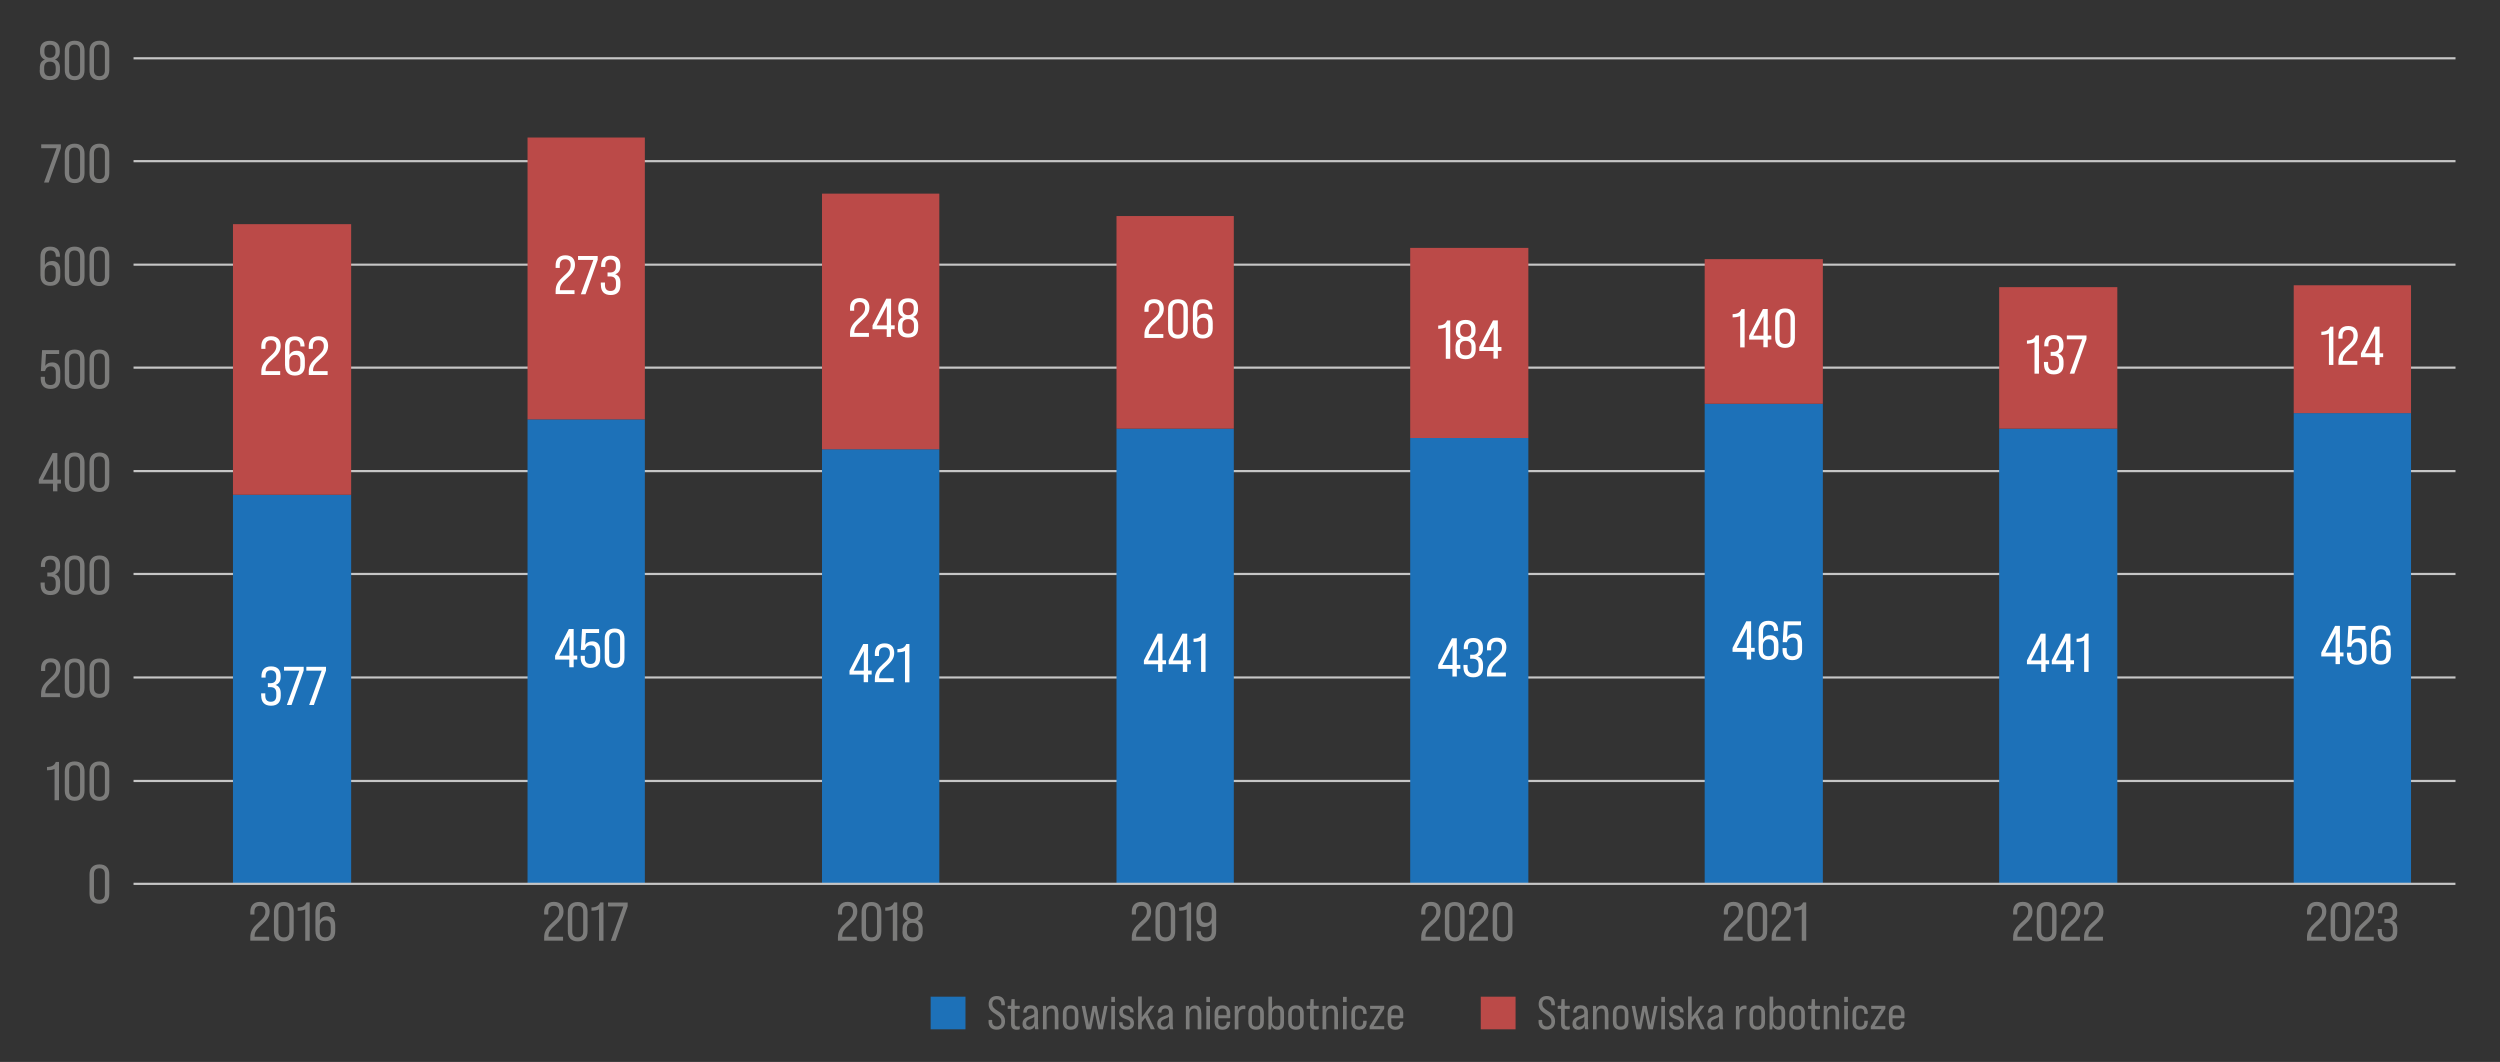 <?xml version="1.0" encoding="UTF-8"?>
<svg xmlns="http://www.w3.org/2000/svg" id="Layer_3" version="1.1" viewBox="0 0 320.31 136.06">
  <rect x="0" y="0" width="320.31" height="136.06" fill="#333333" stroke="none"/>
  <!-- Generator: Adobe Illustrator 29.1.0, SVG Export Plug-In . SVG Version: 2.1.0 Build 142)  -->
  <defs>
    <style>
      .st0, .st1 {
        fill: #bb4a48;
      }

      .st0, .st2 {
        fill-rule: evenodd;
      }

      .st3 {
        fill: #fff;
      }

      .st4, .st5 {
        fill: none;
      }

      .st6, .st2 {
        fill: #1d71b8;
      }

      .st5 {
        stroke: #c6c6c6;
        stroke-linejoin: round;
        stroke-width: .28px;
      }

      .st7 {
        fill: #7c7c7b;
      }
    </style>
  </defs>
  <g>
    <polygon class="st2" points="119.24 127.7 123.7 127.7 123.7 131.88 119.24 131.88 119.24 127.7 119.24 127.7"></polygon>
    <g>
      <path class="st7" d="M126.66,130.89v-.21h.46v.22c0,.38.22.61.59.61s.59-.22.59-.62-.17-.61-.75-.97c-.68-.42-.88-.75-.88-1.27,0-.63.38-1.04,1.05-1.04s1.03.4,1.03,1.05v.14h-.46v-.15c0-.38-.2-.61-.58-.61s-.57.23-.57.59.18.58.77.94c.67.41.86.75.86,1.3,0,.65-.38,1.06-1.07,1.06s-1.05-.41-1.05-1.05Z"></path>
      <path class="st7" d="M130.01,129.26v1.86c0,.29.1.4.35.4.09,0,.19-.01.29-.05v.4c-.13.06-.23.07-.37.07-.5,0-.74-.25-.74-.77v-1.91h-.43v-.39h.44l.05-.86h.41v.86h.64v.39h-.64Z"></path>
      <path class="st7" d="M132.63,131.88c-.03-.07-.05-.23-.05-.46-.13.33-.41.52-.8.52-.47,0-.77-.29-.77-.77s.22-.74.83-.95c.61-.2.68-.27.68-.49v-.03c0-.32-.16-.49-.47-.49-.33,0-.5.19-.5.5v.04h-.44v-.04c0-.57.35-.91.95-.91.64,0,.93.34.93.96v1.28c0,.38.02.66.07.83h-.43ZM132.52,130.78v-.5c-.08.08-.23.16-.55.28-.35.13-.5.29-.5.56s.15.42.44.42c.37,0,.61-.26.61-.76Z"></path>
      <path class="st7" d="M135.61,129.74v2.14h-.47v-2.07c0-.4-.14-.59-.46-.59-.36,0-.58.26-.58.75v1.91h-.47v-3h.4v.46c.14-.33.41-.52.79-.52.5,0,.77.31.77.92Z"></path>
      <path class="st7" d="M136.18,130.9v-1.06c0-.67.35-1.03,1-1.03s.99.37.99,1.03v1.06c0,.67-.35,1.04-.99,1.04s-1-.37-1-1.04ZM137.71,130.94v-1.14c0-.37-.17-.58-.53-.58s-.53.22-.53.58v1.14c0,.37.17.59.53.59s.53-.22.53-.59Z"></path>
      <path class="st7" d="M138.57,128.88h.46l.5,2.44.47-2.44h.5l.49,2.44.49-2.44h.43l-.61,3h-.57l-.47-2.33-.47,2.33h-.59l-.61-3Z"></path>
      <path class="st7" d="M142.38,127.72h.47v.67h-.47v-.67ZM142.38,128.88h.47v3h-.47v-3Z"></path>
      <path class="st7" d="M143.38,131.07v-.1h.45v.11c0,.31.19.47.5.47s.5-.14.5-.47c0-.31-.28-.41-.61-.52-.4-.14-.81-.32-.81-.9,0-.52.34-.84.92-.84.55,0,.91.31.91.83v.06h-.44v-.07c0-.29-.17-.44-.47-.44-.26,0-.46.14-.46.44s.27.41.62.53c.39.14.8.31.8.89,0,.55-.34.88-.94.88s-.98-.32-.98-.87Z"></path>
      <path class="st7" d="M146.73,130.4l-.44.56v.91h-.47v-4.2h.47v2.68l1.1-1.49h.52l-.86,1.14.91,1.87h-.52l-.71-1.48Z"></path>
      <path class="st7" d="M149.89,131.88c-.03-.07-.05-.23-.05-.46-.13.33-.41.52-.8.52-.47,0-.77-.29-.77-.77s.22-.74.83-.95c.61-.2.68-.27.68-.49v-.03c0-.32-.16-.49-.47-.49-.33,0-.5.19-.5.5v.04h-.44v-.04c0-.57.35-.91.95-.91.64,0,.93.34.93.96v1.28c0,.38.02.66.07.83h-.43ZM149.78,130.78v-.5c-.08.08-.23.16-.55.28-.35.13-.5.29-.5.56s.15.42.44.42c.37,0,.61-.26.61-.76Z"></path>
      <path class="st7" d="M153.92,129.74v2.14h-.47v-2.07c0-.4-.14-.59-.46-.59-.36,0-.58.26-.58.75v1.91h-.47v-3h.4v.46c.14-.33.41-.52.79-.52.5,0,.77.31.77.92Z"></path>
      <path class="st7" d="M154.56,127.72h.47v.67h-.47v-.67ZM154.56,128.88h.47v3h-.47v-3Z"></path>
      <path class="st7" d="M157.62,129.85v.61h-1.53v.49c0,.39.19.59.53.59s.55-.21.55-.58v-.04h.45v.02c-.01.64-.37,1-1,1s-1-.37-1-1.04v-1.06c0-.67.35-1.03,1-1.03s1,.37,1,1.03ZM157.16,130.08v-.28c0-.39-.19-.58-.54-.58s-.53.2-.53.58v.28h1.07Z"></path>
      <path class="st7" d="M159.56,128.85v.46c-.07-.02-.13-.03-.21-.03-.46,0-.68.31-.68.94v1.67h-.47v-3h.4v.53c.13-.4.37-.59.73-.59.08,0,.16,0,.22.04Z"></path>
      <path class="st7" d="M159.94,130.9v-1.06c0-.67.35-1.03,1-1.03s.99.37.99,1.03v1.06c0,.67-.35,1.04-.99,1.04s-1-.37-1-1.04ZM161.46,130.94v-1.14c0-.37-.17-.58-.53-.58s-.53.22-.53.58v1.14c0,.37.17.59.53.59s.53-.22.53-.59Z"></path>
      <path class="st7" d="M164.51,129.74v1.26c0,.62-.28.94-.79.94-.38,0-.67-.2-.8-.54l-.07.49h-.34v-4.2h.47v1.54c.15-.26.41-.4.74-.4.5,0,.79.31.79.92ZM164.04,129.8c0-.38-.14-.58-.47-.58-.36,0-.59.26-.59.75v.81c0,.48.23.75.59.75.32,0,.47-.2.47-.58v-1.15Z"></path>
      <path class="st7" d="M165.05,130.9v-1.06c0-.67.35-1.03,1-1.03s.99.37.99,1.03v1.06c0,.67-.35,1.04-.99,1.04s-1-.37-1-1.04ZM166.57,130.94v-1.14c0-.37-.17-.58-.53-.58s-.53.22-.53.58v1.14c0,.37.17.59.53.59s.53-.22.53-.59Z"></path>
      <path class="st7" d="M168.32,129.26v1.86c0,.29.1.4.35.4.09,0,.19-.01.29-.05v.4c-.13.06-.23.07-.37.07-.5,0-.74-.25-.74-.77v-1.91h-.43v-.39h.44l.05-.86h.41v.86h.64v.39h-.64Z"></path>
      <path class="st7" d="M171.43,129.74v2.14h-.47v-2.07c0-.4-.14-.59-.46-.59-.36,0-.58.26-.58.75v1.91h-.47v-3h.4v.46c.14-.33.41-.52.79-.52.5,0,.77.31.77.92Z"></path>
      <path class="st7" d="M172.07,127.72h.47v.67h-.47v-.67ZM172.07,128.88h.47v3h-.47v-3Z"></path>
      <path class="st7" d="M173.14,130.91v-1.07c0-.66.35-1.03.99-1.03s.96.38.97,1.01v.08h-.45v-.11c0-.38-.16-.58-.52-.58s-.52.2-.52.58v1.16c0,.37.17.58.52.58s.52-.21.52-.58v-.17h.45v.13c0,.64-.31,1.03-.97,1.03s-.99-.38-.99-1.03Z"></path>
      <path class="st7" d="M175.48,131.49l1.37-2.22h-1.31v-.4h1.81v.38l-1.37,2.22h1.37v.4h-1.87v-.39Z"></path>
      <path class="st7" d="M179.79,129.85v.61h-1.53v.49c0,.39.19.59.53.59s.55-.21.55-.58v-.04h.45v.02c-.01.64-.37,1-1,1s-1-.37-1-1.04v-1.06c0-.67.35-1.03,1-1.03s1,.37,1,1.03ZM179.34,130.08v-.28c0-.39-.19-.58-.54-.58s-.53.2-.53.58v.28h1.07Z"></path>
    </g>
    <polygon class="st0" points="189.72 127.7 194.18 127.7 194.18 131.88 189.72 131.88 189.72 127.7 189.72 127.7"></polygon>
    <g>
      <path class="st7" d="M197.13,130.89v-.21h.46v.22c0,.38.22.61.59.61s.59-.22.59-.62-.17-.61-.75-.97c-.68-.42-.88-.75-.88-1.27,0-.63.38-1.04,1.05-1.04s1.03.4,1.03,1.05v.14h-.46v-.15c0-.38-.2-.61-.58-.61s-.57.23-.57.59.18.58.77.94c.67.41.86.75.86,1.3,0,.65-.38,1.06-1.07,1.06s-1.05-.41-1.05-1.05Z"></path>
      <path class="st7" d="M200.48,129.26v1.86c0,.29.1.4.35.4.09,0,.19-.01.29-.05v.4c-.13.06-.23.07-.37.07-.5,0-.74-.25-.74-.77v-1.91h-.43v-.39h.44l.05-.86h.41v.86h.64v.39h-.64Z"></path>
      <path class="st7" d="M203.09,131.88c-.03-.07-.05-.23-.05-.46-.13.33-.41.52-.8.52-.47,0-.77-.29-.77-.77s.22-.74.83-.95c.61-.2.68-.27.68-.49v-.03c0-.32-.16-.49-.47-.49-.33,0-.5.19-.5.5v.04h-.44v-.04c0-.57.35-.91.95-.91.64,0,.93.34.93.96v1.28c0,.38.02.66.07.83h-.43ZM202.99,130.78v-.5c-.08.08-.23.16-.55.28-.35.13-.5.29-.5.56s.15.42.44.42c.37,0,.61-.26.61-.76Z"></path>
      <path class="st7" d="M206.08,129.74v2.14h-.47v-2.07c0-.4-.14-.59-.46-.59-.36,0-.58.26-.58.75v1.91h-.47v-3h.4v.46c.14-.33.41-.52.79-.52.5,0,.77.31.77.92Z"></path>
      <path class="st7" d="M206.65,130.9v-1.06c0-.67.35-1.03,1-1.03s.99.37.99,1.03v1.06c0,.67-.35,1.04-.99,1.04s-1-.37-1-1.04ZM208.17,130.94v-1.14c0-.37-.17-.58-.53-.58s-.53.22-.53.58v1.14c0,.37.17.59.53.59s.53-.22.53-.59Z"></path>
      <path class="st7" d="M209.04,128.88h.46l.5,2.44.47-2.44h.5l.49,2.44.49-2.44h.43l-.61,3h-.57l-.47-2.33-.47,2.33h-.59l-.61-3Z"></path>
      <path class="st7" d="M212.85,127.72h.47v.67h-.47v-.67ZM212.85,128.88h.47v3h-.47v-3Z"></path>
      <path class="st7" d="M213.84,131.07v-.1h.45v.11c0,.31.19.47.5.47s.5-.14.5-.47c0-.31-.28-.41-.61-.52-.4-.14-.81-.32-.81-.9,0-.52.34-.84.92-.84.55,0,.91.31.91.83v.06h-.44v-.07c0-.29-.17-.44-.47-.44-.26,0-.46.14-.46.44s.27.41.62.53c.39.14.8.31.8.89,0,.55-.34.88-.94.88s-.98-.32-.98-.87Z"></path>
      <path class="st7" d="M217.19,130.4l-.44.56v.91h-.47v-4.2h.47v2.68l1.1-1.49h.52l-.86,1.14.91,1.87h-.52l-.71-1.48Z"></path>
      <path class="st7" d="M220.36,131.88c-.03-.07-.05-.23-.05-.46-.13.33-.41.52-.8.52-.47,0-.77-.29-.77-.77s.22-.74.83-.95c.61-.2.68-.27.68-.49v-.03c0-.32-.16-.49-.47-.49-.33,0-.5.19-.5.5v.04h-.44v-.04c0-.57.35-.91.95-.91.64,0,.93.34.93.96v1.28c0,.38.02.66.07.83h-.43ZM220.25,130.78v-.5c-.08.08-.23.16-.55.28-.35.13-.5.29-.5.56s.15.42.44.42c.37,0,.61-.26.61-.76Z"></path>
      <path class="st7" d="M223.77,128.85v.46c-.07-.02-.13-.03-.21-.03-.46,0-.68.31-.68.94v1.67h-.47v-3h.4v.53c.13-.4.37-.59.73-.59.08,0,.16,0,.22.04Z"></path>
      <path class="st7" d="M224.15,130.9v-1.06c0-.67.35-1.03,1-1.03s.99.37.99,1.03v1.06c0,.67-.35,1.04-.99,1.04s-1-.37-1-1.04ZM225.67,130.94v-1.14c0-.37-.17-.58-.53-.58s-.53.22-.53.58v1.14c0,.37.17.59.53.59s.53-.22.53-.59Z"></path>
      <path class="st7" d="M228.72,129.74v1.26c0,.62-.28.94-.79.94-.38,0-.67-.2-.8-.54l-.07.49h-.34v-4.2h.47v1.54c.15-.26.41-.4.74-.4.5,0,.79.31.79.92ZM228.25,129.8c0-.38-.14-.58-.47-.58-.36,0-.59.26-.59.75v.81c0,.48.23.75.59.75.32,0,.47-.2.47-.58v-1.15Z"></path>
      <path class="st7" d="M229.26,130.9v-1.06c0-.67.35-1.03,1-1.03s.99.37.99,1.03v1.06c0,.67-.35,1.04-.99,1.04s-1-.37-1-1.04ZM230.78,130.94v-1.14c0-.37-.17-.58-.53-.58s-.53.22-.53.58v1.14c0,.37.17.59.53.59s.53-.22.53-.59Z"></path>
      <path class="st7" d="M232.54,129.26v1.86c0,.29.1.4.35.4.09,0,.19-.01.29-.05v.4c-.13.06-.23.07-.37.07-.5,0-.74-.25-.74-.77v-1.91h-.43v-.39h.44l.05-.86h.41v.86h.64v.39h-.64Z"></path>
      <path class="st7" d="M235.64,129.74v2.14h-.47v-2.07c0-.4-.14-.59-.46-.59-.36,0-.58.26-.58.75v1.91h-.47v-3h.4v.46c.14-.33.41-.52.79-.52.5,0,.77.31.77.92Z"></path>
      <path class="st7" d="M236.29,127.72h.47v.67h-.47v-.67ZM236.29,128.88h.47v3h-.47v-3Z"></path>
      <path class="st7" d="M237.35,130.91v-1.07c0-.66.35-1.03.99-1.03s.96.38.97,1.01v.08h-.45v-.11c0-.38-.16-.58-.52-.58s-.52.2-.52.58v1.16c0,.37.17.58.52.58s.52-.21.52-.58v-.17h.45v.13c0,.64-.31,1.03-.97,1.03s-.99-.38-.99-1.03Z"></path>
      <path class="st7" d="M239.69,131.49l1.37-2.22h-1.31v-.4h1.81v.38l-1.37,2.22h1.37v.4h-1.87v-.39Z"></path>
      <path class="st7" d="M244.01,129.85v.61h-1.53v.49c0,.39.19.59.53.59s.55-.21.55-.58v-.04h.45v.02c-.01.64-.37,1-1,1s-1-.37-1-1.04v-1.06c0-.67.35-1.03,1-1.03s1,.37,1,1.03ZM243.55,130.08v-.28c0-.39-.19-.58-.54-.58s-.53.2-.53.58v.28h1.07Z"></path>
    </g>
  </g>
  <g>
    <rect class="st4" x="4.8" y="4.24" width="9.53" height="111.52"></rect>
    <path class="st7" d="M5.1,8.99v-.29c0-.51.18-.91.65-1.06h0c-.4-.16-.62-.53-.62-1.01v-.19c0-.76.42-1.21,1.26-1.21s1.27.45,1.27,1.21v.19c0,.48-.22.85-.62.99h0c.46.17.64.57.64,1.08v.29c0,.81-.41,1.27-1.3,1.27s-1.3-.46-1.3-1.27ZM7.14,8.96v-.31c0-.5-.25-.75-.74-.75s-.74.25-.74.75v.31c0,.51.2.8.74.8s.74-.29.74-.8ZM7.11,6.69v-.23c0-.47-.23-.73-.71-.73s-.71.26-.71.73v.23c0,.46.27.71.71.71s.71-.25.71-.71Z"></path>
    <path class="st7" d="M8.3,8.98v-2.47c0-.83.46-1.29,1.27-1.29s1.26.46,1.26,1.29v2.47c0,.83-.45,1.29-1.26,1.29s-1.27-.46-1.27-1.29ZM10.26,9.01v-2.54c0-.51-.25-.75-.7-.75s-.7.24-.7.75v2.54c0,.5.25.75.7.75s.7-.25.7-.75Z"></path>
    <path class="st7" d="M11.47,8.98v-2.47c0-.83.46-1.29,1.27-1.29s1.26.46,1.26,1.29v2.47c0,.83-.45,1.29-1.26,1.29s-1.27-.46-1.27-1.29ZM13.44,9.01v-2.54c0-.51-.25-.75-.7-.75s-.7.24-.7.75v2.54c0,.5.25.75.7.75s.7-.25.7-.75Z"></path>
    <path class="st7" d="M7.24,18.99h-1.96v-.5h2.52v.48l-1.56,4.42h-.6l1.6-4.4Z"></path>
    <path class="st7" d="M8.3,22.17v-2.47c0-.83.46-1.29,1.27-1.29s1.26.46,1.26,1.29v2.47c0,.83-.45,1.29-1.26,1.29s-1.27-.46-1.27-1.29ZM10.26,22.2v-2.54c0-.51-.25-.75-.7-.75s-.7.24-.7.75v2.54c0,.5.25.75.7.75s.7-.25.7-.75Z"></path>
    <path class="st7" d="M11.47,22.17v-2.47c0-.83.46-1.29,1.27-1.29s1.26.46,1.26,1.29v2.47c0,.83-.45,1.29-1.26,1.29s-1.27-.46-1.27-1.29ZM13.44,22.2v-2.54c0-.51-.25-.75-.7-.75s-.7.24-.7.75v2.54c0,.5.25.75.7.75s.7-.25.7-.75Z"></path>
    <path class="st7" d="M5.18,35.36v-2.44c0-.86.41-1.32,1.26-1.32s1.24.47,1.24,1.25v.04h-.53v-.06c0-.49-.25-.74-.69-.74s-.71.24-.71.83v1.05c.17-.34.5-.53.93-.53.73,0,1.04.48,1.04,1.21v.69c0,.82-.46,1.28-1.27,1.28s-1.26-.46-1.26-1.28ZM7.14,35.39v-.66c0-.46-.18-.76-.67-.76s-.74.34-.74.81v.61c0,.5.25.75.7.75s.7-.25.7-.75Z"></path>
    <path class="st7" d="M8.3,35.36v-2.47c0-.83.46-1.29,1.27-1.29s1.26.46,1.26,1.29v2.47c0,.83-.45,1.29-1.26,1.29s-1.27-.46-1.27-1.29ZM10.26,35.39v-2.54c0-.51-.25-.75-.7-.75s-.7.24-.7.75v2.54c0,.5.25.75.7.75s.7-.25.7-.75Z"></path>
    <path class="st7" d="M11.47,35.36v-2.47c0-.83.46-1.29,1.27-1.29s1.26.46,1.26,1.29v2.47c0,.83-.45,1.29-1.26,1.29s-1.27-.46-1.27-1.29ZM13.44,35.39v-2.54c0-.51-.25-.75-.7-.75s-.7.24-.7.75v2.54c0,.5.25.75.7.75s.7-.25.7-.75Z"></path>
    <path class="st7" d="M5.22,48.55v-.27h.53v.3c0,.45.2.75.71.75s.69-.28.69-.75v-.9c0-.5-.23-.74-.64-.74s-.64.22-.74.6h-.53l.15-2.68h2.19v.5h-1.69l-.09,1.51c.18-.28.48-.44.9-.44.67,0,1.02.43,1.02,1.2v.92c0,.79-.4,1.28-1.25,1.28s-1.25-.52-1.25-1.28Z"></path>
    <path class="st7" d="M8.3,48.55v-2.47c0-.83.46-1.29,1.27-1.29s1.26.46,1.26,1.29v2.47c0,.83-.45,1.29-1.26,1.29s-1.27-.46-1.27-1.29ZM10.26,48.58v-2.54c0-.51-.25-.75-.7-.75s-.7.24-.7.75v2.54c0,.5.25.75.7.75s.7-.25.7-.75Z"></path>
    <path class="st7" d="M11.47,48.55v-2.47c0-.83.46-1.29,1.27-1.29s1.26.46,1.26,1.29v2.47c0,.83-.45,1.29-1.26,1.29s-1.27-.46-1.27-1.29ZM13.44,48.58v-2.54c0-.51-.25-.75-.7-.75s-.7.24-.7.75v2.54c0,.5.25.75.7.75s.7-.25.7-.75Z"></path>
    <path class="st7" d="M6.8,61.97h-1.83v-.5l1.76-3.42h.62v3.41h.46v.5h-.46v.99h-.56v-.99ZM6.8,61.46v-2.51l-1.3,2.51h1.3Z"></path>
    <path class="st7" d="M8.3,61.74v-2.47c0-.83.46-1.29,1.27-1.29s1.26.46,1.26,1.29v2.47c0,.83-.45,1.29-1.26,1.29s-1.27-.46-1.27-1.29ZM10.26,61.77v-2.54c0-.51-.25-.75-.7-.75s-.7.24-.7.75v2.54c0,.5.25.75.7.75s.7-.25.7-.75Z"></path>
    <path class="st7" d="M11.47,61.74v-2.47c0-.83.46-1.29,1.27-1.29s1.26.46,1.26,1.29v2.47c0,.83-.45,1.29-1.26,1.29s-1.27-.46-1.27-1.29ZM13.44,61.77v-2.54c0-.51-.25-.75-.7-.75s-.7.24-.7.75v2.54c0,.5.25.75.7.75s.7-.25.7-.75Z"></path>
    <path class="st7" d="M5.2,74.94v-.3h.53v.32c0,.46.2.76.7.76s.71-.28.71-.79v-.29c0-.53-.24-.78-.74-.78h-.34v-.51h.36c.43,0,.71-.24.71-.72v-.2c0-.46-.24-.73-.69-.73-.48,0-.67.28-.67.73v.21h-.53v-.17c0-.8.39-1.27,1.23-1.27s1.23.46,1.23,1.23v.15c0,.48-.22.86-.66,1h0c.48.15.67.55.67,1.07v.31c0,.81-.39,1.28-1.25,1.28s-1.25-.5-1.25-1.27Z"></path>
    <path class="st7" d="M8.3,74.93v-2.47c0-.83.46-1.29,1.27-1.29s1.26.46,1.26,1.29v2.47c0,.83-.45,1.29-1.26,1.29s-1.27-.46-1.27-1.29ZM10.26,74.96v-2.54c0-.51-.25-.75-.7-.75s-.7.24-.7.75v2.54c0,.5.25.75.7.75s.7-.25.7-.75Z"></path>
    <path class="st7" d="M11.47,74.93v-2.47c0-.83.46-1.29,1.27-1.29s1.26.46,1.26,1.29v2.47c0,.83-.45,1.29-1.26,1.29s-1.27-.46-1.27-1.29ZM13.44,74.96v-2.54c0-.51-.25-.75-.7-.75s-.7.24-.7.75v2.54c0,.5.25.75.7.75s.7-.25.7-.75Z"></path>
    <path class="st7" d="M5.26,88.91c0-.8.34-1.28,1.03-1.9.6-.53.9-.84.9-1.41,0-.43-.2-.74-.69-.74-.53,0-.71.34-.71.75v.36h-.53v-.34c0-.71.36-1.28,1.25-1.28s1.23.54,1.23,1.23-.35,1.13-1.08,1.77c-.57.5-.85.83-.85,1.39v.08h1.87v.5h-2.42v-.43Z"></path>
    <path class="st7" d="M8.3,88.12v-2.46c0-.83.46-1.29,1.27-1.29s1.26.46,1.26,1.29v2.46c0,.83-.45,1.29-1.26,1.29s-1.27-.46-1.27-1.29ZM10.26,88.15v-2.54c0-.51-.25-.75-.7-.75s-.7.24-.7.75v2.54c0,.5.25.75.7.75s.7-.25.7-.75Z"></path>
    <path class="st7" d="M11.47,88.12v-2.46c0-.83.46-1.29,1.27-1.29s1.26.46,1.26,1.29v2.46c0,.83-.45,1.29-1.26,1.29s-1.27-.46-1.27-1.29ZM13.44,88.15v-2.54c0-.51-.25-.75-.7-.75s-.7.24-.7.75v2.54c0,.5.25.75.7.75s.7-.25.7-.75Z"></path>
    <path class="st7" d="M6.99,98.52c-.25.12-.6.17-.97.17v-.42c.64-.02.95-.2,1.13-.65h.41v4.91h-.57v-4.01Z"></path>
    <path class="st7" d="M8.3,101.31v-2.46c0-.83.46-1.29,1.27-1.29s1.26.46,1.26,1.29v2.46c0,.83-.45,1.29-1.26,1.29s-1.27-.46-1.27-1.29ZM10.26,101.34v-2.54c0-.51-.25-.75-.7-.75s-.7.24-.7.75v2.54c0,.5.25.75.7.75s.7-.25.7-.75Z"></path>
    <path class="st7" d="M11.47,101.31v-2.46c0-.83.46-1.29,1.27-1.29s1.26.46,1.26,1.29v2.46c0,.83-.45,1.29-1.26,1.29s-1.27-.46-1.27-1.29ZM13.44,101.34v-2.54c0-.51-.25-.75-.7-.75s-.7.24-.7.75v2.54c0,.5.25.75.7.75s.7-.25.7-.75Z"></path>
    <path class="st7" d="M11.47,114.5v-2.46c0-.83.46-1.29,1.27-1.29s1.26.46,1.26,1.29v2.46c0,.83-.45,1.29-1.26,1.29s-1.27-.46-1.27-1.29ZM13.44,114.54v-2.54c0-.51-.25-.75-.7-.75s-.7.24-.7.75v2.54c0,.5.25.75.7.75s.7-.25.7-.75Z"></path>
  </g>
  <path class="st5" d="M17.11,100.06h297.5M17.11,86.8h297.5M17.11,73.54h297.5M17.11,60.36h297.5M17.11,47.1h297.5M17.11,33.91h297.5M17.11,20.65h297.5M17.11,7.47h297.5"></path>
  <path class="st6" d="M29.85,63.39h15.14v49.85h-15.14v-49.85h0ZM67.59,53.73h15.03v59.51h-15.03v-59.51h0ZM105.32,57.56h15.03v55.68h-15.03v-55.68h0ZM143.05,54.92h15.03v58.31h-15.03v-58.31h0ZM180.68,56.12h15.14v57.12h-15.14v-57.12h0ZM218.41,51.73h15.14v61.51h-15.14v-61.51h0ZM256.14,54.92h15.14v58.31h-15.14v-58.31h0ZM293.88,52.93h15.03v60.31h-15.03v-60.31h0Z"></path>
  <path class="st1" d="M29.85,28.72h15.14v34.67h-15.14V28.72h0ZM67.59,17.62h15.03v36.11h-15.03V17.62h0ZM105.32,24.81h15.03v32.75h-15.03V24.81h0ZM143.05,27.68h15.03v27.24h-15.03v-27.24h0ZM180.68,31.76h15.14v24.36h-15.14v-24.36h0ZM218.41,33.2h15.14v18.53h-15.14v-18.53h0ZM256.14,36.79h15.14v18.13h-15.14v-18.13h0ZM293.88,36.55h15.03v16.38h-15.03v-16.38h0Z"></path>
  <line class="st5" x1="17.11" y1="113.24" x2="314.6" y2="113.24"></line>
  <g>
    <g>
      <path class="st7" d="M32.07,120.11c0-.8.34-1.28,1.03-1.9.6-.53.9-.84.9-1.41,0-.43-.2-.74-.69-.74-.53,0-.71.34-.71.75v.36h-.53v-.34c0-.71.36-1.28,1.25-1.28s1.23.54,1.23,1.23-.35,1.13-1.08,1.77c-.57.5-.85.83-.85,1.39v.08h1.87v.5h-2.42v-.43Z"></path>
      <path class="st7" d="M35.1,119.32v-2.46c0-.83.46-1.29,1.27-1.29s1.26.46,1.26,1.29v2.46c0,.83-.45,1.29-1.26,1.29s-1.27-.46-1.27-1.29ZM37.07,119.35v-2.54c0-.51-.25-.75-.7-.75s-.7.24-.7.75v2.54c0,.5.25.75.7.75s.7-.25.7-.75Z"></path>
      <path class="st7" d="M39.11,116.52c-.25.12-.6.17-.97.17v-.42c.64-.02.95-.2,1.13-.65h.41v4.91h-.57v-4.01Z"></path>
      <path class="st7" d="M40.41,119.32v-2.44c0-.86.41-1.32,1.26-1.32s1.24.47,1.24,1.25v.04h-.53v-.06c0-.49-.25-.74-.69-.74s-.71.24-.71.83v1.05c.17-.34.5-.53.93-.53.73,0,1.04.48,1.04,1.21v.69c0,.82-.46,1.28-1.27,1.28s-1.26-.46-1.26-1.28ZM42.38,119.35v-.66c0-.46-.18-.76-.67-.76s-.74.34-.74.81v.61c0,.5.25.75.7.75s.7-.25.7-.75Z"></path>
    </g>
    <g>
      <path class="st7" d="M69.72,120.11c0-.8.34-1.28,1.03-1.9.6-.53.9-.84.9-1.41,0-.43-.2-.74-.69-.74-.53,0-.71.34-.71.75v.36h-.53v-.34c0-.71.36-1.28,1.25-1.28s1.23.54,1.23,1.23-.35,1.13-1.08,1.77c-.57.5-.85.83-.85,1.39v.08h1.87v.5h-2.42v-.43Z"></path>
      <path class="st7" d="M72.75,119.32v-2.46c0-.83.46-1.29,1.27-1.29s1.26.46,1.26,1.29v2.46c0,.83-.45,1.29-1.26,1.29s-1.27-.46-1.27-1.29ZM74.72,119.35v-2.54c0-.51-.25-.75-.7-.75s-.7.24-.7.75v2.54c0,.5.25.75.7.75s.7-.25.7-.75Z"></path>
      <path class="st7" d="M76.75,116.52c-.25.12-.6.17-.97.17v-.42c.64-.02.95-.2,1.13-.65h.41v4.91h-.57v-4.01Z"></path>
      <path class="st7" d="M79.86,116.14h-1.96v-.5h2.52v.48l-1.56,4.42h-.6l1.6-4.4Z"></path>
    </g>
    <g>
      <path class="st7" d="M107.36,120.11c0-.8.34-1.28,1.03-1.9.6-.53.9-.84.9-1.41,0-.43-.2-.74-.69-.74-.53,0-.71.34-.71.75v.36h-.53v-.34c0-.71.36-1.28,1.25-1.28s1.23.54,1.23,1.23-.35,1.13-1.08,1.77c-.57.5-.85.83-.85,1.39v.08h1.87v.5h-2.42v-.43Z"></path>
      <path class="st7" d="M110.39,119.32v-2.46c0-.83.46-1.29,1.27-1.29s1.26.46,1.26,1.29v2.46c0,.83-.45,1.29-1.26,1.29s-1.27-.46-1.27-1.29ZM112.36,119.35v-2.54c0-.51-.25-.75-.7-.75s-.7.24-.7.75v2.54c0,.5.25.75.7.75s.7-.25.7-.75Z"></path>
      <path class="st7" d="M114.39,116.52c-.25.12-.6.17-.97.17v-.42c.64-.02.95-.2,1.13-.65h.41v4.91h-.57v-4.01Z"></path>
      <path class="st7" d="M115.64,119.33v-.29c0-.51.18-.91.65-1.06h0c-.4-.16-.62-.53-.62-1.01v-.19c0-.76.42-1.21,1.26-1.21s1.27.45,1.27,1.21v.19c0,.48-.22.85-.62,1h0c.46.17.64.57.64,1.08v.29c0,.81-.41,1.28-1.3,1.28s-1.3-.46-1.3-1.28ZM117.68,119.3v-.31c0-.5-.25-.75-.74-.75s-.74.25-.74.75v.31c0,.51.2.8.74.8s.74-.29.74-.8ZM117.65,117.03v-.23c0-.47-.23-.73-.71-.73s-.71.26-.71.73v.23c0,.46.27.71.71.71s.71-.25.71-.71Z"></path>
    </g>
    <g>
      <path class="st7" d="M145.01,120.11c0-.8.34-1.28,1.03-1.9.6-.53.9-.84.9-1.41,0-.43-.2-.74-.69-.74-.53,0-.71.34-.71.75v.36h-.53v-.34c0-.71.36-1.28,1.25-1.28s1.23.54,1.23,1.23-.35,1.13-1.08,1.77c-.57.5-.85.83-.85,1.39v.08h1.87v.5h-2.42v-.43Z"></path>
      <path class="st7" d="M148.04,119.32v-2.46c0-.83.46-1.29,1.27-1.29s1.26.46,1.26,1.29v2.46c0,.83-.45,1.29-1.26,1.29s-1.27-.46-1.27-1.29ZM150.01,119.35v-2.54c0-.51-.25-.75-.7-.75s-.7.24-.7.75v2.54c0,.5.25.75.7.75s.7-.25.7-.75Z"></path>
      <path class="st7" d="M152.04,116.52c-.25.12-.6.17-.97.17v-.42c.64-.02.95-.2,1.13-.65h.41v4.91h-.57v-4.01Z"></path>
      <path class="st7" d="M155.82,116.85v2.44c0,.86-.42,1.32-1.26,1.32s-1.25-.47-1.25-1.25v-.04h.54v.06c0,.49.24.74.69.74s.71-.24.71-.83v-1.05c-.17.34-.5.53-.92.53-.73,0-1.04-.48-1.04-1.21v-.69c0-.82.45-1.28,1.27-1.28s1.26.46,1.26,1.28ZM153.85,116.82v.66c0,.46.18.76.67.76s.73-.34.73-.81v-.61c0-.5-.25-.75-.69-.75s-.7.25-.7.75Z"></path>
    </g>
    <g>
      <path class="st7" d="M182.09,120.11c0-.8.34-1.28,1.03-1.9.6-.53.9-.84.9-1.41,0-.43-.2-.74-.69-.74-.53,0-.71.34-.71.75v.36h-.53v-.34c0-.71.36-1.28,1.25-1.28s1.23.54,1.23,1.23-.35,1.13-1.08,1.77c-.57.5-.85.83-.85,1.39v.08h1.87v.5h-2.42v-.43Z"></path>
      <path class="st7" d="M185.12,119.32v-2.46c0-.83.46-1.29,1.27-1.29s1.26.46,1.26,1.29v2.46c0,.83-.45,1.29-1.26,1.29s-1.27-.46-1.27-1.29ZM187.09,119.35v-2.54c0-.51-.25-.75-.7-.75s-.7.24-.7.75v2.54c0,.5.25.75.7.75s.7-.25.7-.75Z"></path>
      <path class="st7" d="M188.22,120.11c0-.8.34-1.28,1.03-1.9.6-.53.9-.84.9-1.41,0-.43-.2-.74-.69-.74-.53,0-.71.34-.71.75v.36h-.53v-.34c0-.71.36-1.28,1.25-1.28s1.23.54,1.23,1.23-.35,1.13-1.08,1.77c-.57.5-.85.83-.85,1.39v.08h1.87v.5h-2.42v-.43Z"></path>
      <path class="st7" d="M191.25,119.32v-2.46c0-.83.46-1.29,1.27-1.29s1.26.46,1.26,1.29v2.46c0,.83-.45,1.29-1.26,1.29s-1.27-.46-1.27-1.29ZM193.22,119.35v-2.54c0-.51-.25-.75-.7-.75s-.7.24-.7.75v2.54c0,.5.25.75.7.75s.7-.25.7-.75Z"></path>
    </g>
    <g>
      <path class="st7" d="M220.86,120.11c0-.8.34-1.28,1.03-1.9.6-.53.9-.84.9-1.41,0-.43-.2-.74-.69-.74-.53,0-.71.34-.71.75v.36h-.53v-.34c0-.71.36-1.28,1.25-1.28s1.23.54,1.23,1.23-.35,1.13-1.08,1.77c-.57.5-.85.83-.85,1.39v.08h1.87v.5h-2.42v-.43Z"></path>
      <path class="st7" d="M223.89,119.32v-2.46c0-.83.46-1.29,1.27-1.29s1.26.46,1.26,1.29v2.46c0,.83-.45,1.29-1.26,1.29s-1.27-.46-1.27-1.29ZM225.86,119.35v-2.54c0-.51-.25-.75-.7-.75s-.7.24-.7.75v2.54c0,.5.25.75.7.75s.7-.25.7-.75Z"></path>
      <path class="st7" d="M226.99,120.11c0-.8.34-1.28,1.03-1.9.6-.53.9-.84.9-1.41,0-.43-.2-.74-.69-.74-.53,0-.71.34-.71.75v.36h-.53v-.34c0-.71.36-1.28,1.25-1.28s1.23.54,1.23,1.23-.35,1.13-1.08,1.77c-.57.5-.85.83-.85,1.39v.08h1.87v.5h-2.42v-.43Z"></path>
      <path class="st7" d="M230.85,116.52c-.25.12-.6.17-.97.17v-.42c.64-.02.95-.2,1.13-.65h.41v4.91h-.57v-4.01Z"></path>
    </g>
    <g>
      <path class="st7" d="M257.93,120.11c0-.8.34-1.28,1.03-1.9.6-.53.9-.84.9-1.41,0-.43-.2-.74-.69-.74-.53,0-.71.34-.71.75v.36h-.53v-.34c0-.71.36-1.28,1.25-1.28s1.23.54,1.23,1.23-.35,1.13-1.08,1.77c-.57.5-.85.83-.85,1.39v.08h1.87v.5h-2.42v-.43Z"></path>
      <path class="st7" d="M260.96,119.32v-2.46c0-.83.46-1.29,1.27-1.29s1.26.46,1.26,1.29v2.46c0,.83-.45,1.29-1.26,1.29s-1.27-.46-1.27-1.29ZM262.93,119.35v-2.54c0-.51-.25-.75-.7-.75s-.7.24-.7.75v2.54c0,.5.25.75.7.75s.7-.25.7-.75Z"></path>
      <path class="st7" d="M264.07,120.11c0-.8.34-1.28,1.03-1.9.59-.53.9-.84.9-1.41,0-.43-.2-.74-.69-.74-.53,0-.71.34-.71.75v.36h-.53v-.34c0-.71.36-1.28,1.25-1.28s1.23.54,1.23,1.23-.35,1.13-1.08,1.77c-.57.5-.85.83-.85,1.39v.08h1.87v.5h-2.42v-.43Z"></path>
      <path class="st7" d="M267.02,120.11c0-.8.34-1.28,1.03-1.9.6-.53.9-.84.9-1.41,0-.43-.2-.74-.69-.74-.52,0-.71.34-.71.75v.36h-.53v-.34c0-.71.36-1.28,1.25-1.28s1.23.54,1.23,1.23-.35,1.13-1.08,1.77c-.57.5-.85.83-.85,1.39v.08h1.87v.5h-2.42v-.43Z"></path>
    </g>
    <g>
      <path class="st7" d="M295.58,120.11c0-.8.34-1.28,1.03-1.9.6-.53.9-.84.9-1.41,0-.43-.2-.74-.69-.74-.52,0-.71.34-.71.75v.36h-.53v-.34c0-.71.36-1.28,1.25-1.28s1.23.54,1.23,1.23-.35,1.13-1.08,1.77c-.57.5-.85.83-.85,1.39v.08h1.87v.5h-2.42v-.43Z"></path>
      <path class="st7" d="M298.61,119.32v-2.46c0-.83.46-1.29,1.27-1.29s1.26.46,1.26,1.29v2.46c0,.83-.45,1.29-1.26,1.29s-1.27-.46-1.27-1.29ZM300.58,119.35v-2.54c0-.51-.25-.75-.7-.75s-.7.24-.7.75v2.54c0,.5.25.75.7.75s.7-.25.7-.75Z"></path>
      <path class="st7" d="M301.71,120.11c0-.8.34-1.28,1.03-1.9.6-.53.9-.84.9-1.41,0-.43-.2-.74-.69-.74-.52,0-.71.34-.71.75v.36h-.53v-.34c0-.71.36-1.28,1.25-1.28s1.23.54,1.23,1.23-.35,1.13-1.08,1.77c-.57.5-.85.83-.85,1.39v.08h1.87v.5h-2.42v-.43Z"></path>
      <path class="st7" d="M304.64,119.33v-.3h.53v.32c0,.46.2.76.7.76s.71-.28.71-.79v-.29c0-.53-.24-.79-.74-.79h-.34v-.51h.36c.43,0,.71-.24.71-.72v-.2c0-.46-.24-.73-.69-.73-.48,0-.67.28-.67.73v.21h-.53v-.17c0-.8.39-1.27,1.23-1.27s1.23.46,1.23,1.23v.15c0,.48-.22.86-.66,1h0c.48.15.67.55.67,1.07v.31c0,.81-.39,1.28-1.25,1.28s-1.25-.5-1.25-1.28Z"></path>
    </g>
  </g>
  <g>
    <g>
      <path class="st3" d="M33.46,89.13v-.3h.53v.32c0,.46.2.76.7.76s.71-.28.71-.79v-.29c0-.53-.24-.79-.74-.79h-.34v-.51h.36c.43,0,.71-.24.71-.72v-.2c0-.46-.24-.73-.69-.73-.48,0-.67.28-.67.73v.21h-.53v-.17c0-.8.39-1.27,1.23-1.27s1.23.46,1.23,1.23v.15c0,.48-.22.86-.66,1h0c.48.15.67.55.67,1.07v.31c0,.81-.39,1.28-1.25,1.28s-1.25-.5-1.25-1.28Z"></path>
      <path class="st3" d="M38.35,85.93h-1.96v-.5h2.52v.48l-1.56,4.42h-.6l1.6-4.4Z"></path>
      <path class="st3" d="M41.21,85.93h-1.96v-.5h2.52v.48l-1.56,4.42h-.6l1.6-4.4Z"></path>
    </g>
    <g>
      <path class="st3" d="M72.95,84.51h-1.83v-.5l1.76-3.42h.62v3.41h.46v.5h-.46v.99h-.56v-.99ZM72.95,84.01v-2.51l-1.3,2.51h1.3Z"></path>
      <path class="st3" d="M74.4,84.29v-.27h.53v.3c0,.45.2.75.71.75s.69-.28.69-.75v-.9c0-.5-.23-.74-.64-.74s-.64.22-.74.59h-.53l.15-2.67h2.19v.5h-1.69l-.09,1.51c.18-.28.48-.44.9-.44.67,0,1.02.43,1.02,1.2v.92c0,.79-.4,1.28-1.25,1.28s-1.25-.52-1.25-1.28Z"></path>
      <path class="st3" d="M77.48,84.28v-2.46c0-.83.46-1.29,1.27-1.29s1.26.46,1.26,1.29v2.46c0,.83-.45,1.29-1.26,1.29s-1.27-.46-1.27-1.29ZM79.45,84.32v-2.54c0-.51-.25-.75-.7-.75s-.7.24-.7.75v2.54c0,.5.25.75.7.75s.7-.25.7-.75Z"></path>
    </g>
    <g>
      <path class="st3" d="M110.67,86.43h-1.83v-.5l1.76-3.42h.62v3.41h.46v.5h-.46v.99h-.56v-.99ZM110.67,85.93v-2.51l-1.3,2.51h1.3Z"></path>
      <path class="st3" d="M112.09,86.99c0-.8.34-1.28,1.03-1.9.6-.53.9-.84.9-1.41,0-.43-.2-.74-.69-.74-.53,0-.71.34-.71.75v.36h-.53v-.34c0-.71.36-1.28,1.25-1.28s1.23.54,1.23,1.23-.35,1.13-1.08,1.77c-.57.5-.85.83-.85,1.39v.08h1.87v.5h-2.42v-.43Z"></path>
      <path class="st3" d="M115.95,83.41c-.25.12-.6.17-.97.17v-.42c.64-.02.95-.2,1.13-.65h.41v4.91h-.57v-4.01Z"></path>
    </g>
    <g>
      <path class="st3" d="M148.39,85.11h-1.83v-.5l1.76-3.42h.62v3.41h.46v.5h-.46v.99h-.56v-.99ZM148.39,84.61v-2.51l-1.3,2.51h1.3Z"></path>
      <path class="st3" d="M151.56,85.11h-1.83v-.5l1.76-3.42h.62v3.41h.46v.5h-.46v.99h-.56v-.99ZM151.56,84.61v-2.51l-1.3,2.51h1.3Z"></path>
      <path class="st3" d="M153.89,82.08c-.25.12-.6.17-.97.17v-.42c.64-.02.95-.2,1.13-.65h.41v4.91h-.57v-4.01Z"></path>
    </g>
    <g>
      <path class="st3" d="M186.1,85.7h-1.83v-.5l1.76-3.42h.62v3.41h.46v.5h-.46v.99h-.56v-.99ZM186.1,85.2v-2.51l-1.3,2.51h1.3Z"></path>
      <path class="st3" d="M187.5,85.49v-.3h.53v.32c0,.46.2.76.7.76s.71-.28.71-.79v-.29c0-.53-.24-.79-.74-.79h-.34v-.51h.36c.43,0,.71-.24.71-.72v-.2c0-.46-.24-.73-.69-.73-.48,0-.67.28-.67.73v.21h-.53v-.17c0-.8.39-1.27,1.23-1.27s1.23.46,1.23,1.23v.15c0,.48-.22.86-.66,1h0c.48.15.67.55.67,1.07v.31c0,.81-.39,1.28-1.25,1.28s-1.25-.5-1.25-1.28Z"></path>
      <path class="st3" d="M190.52,86.26c0-.8.34-1.28,1.03-1.9.6-.53.9-.84.9-1.41,0-.43-.2-.74-.69-.74-.53,0-.71.34-.71.75v.36h-.53v-.34c0-.71.36-1.28,1.25-1.28s1.23.54,1.23,1.23-.35,1.13-1.08,1.77c-.57.5-.85.83-.85,1.39v.08h1.87v.5h-2.42v-.43Z"></path>
    </g>
    <g>
      <path class="st3" d="M223.81,83.52h-1.83v-.5l1.76-3.42h.62v3.41h.46v.5h-.46v.99h-.56v-.99ZM223.81,83.02v-2.51l-1.3,2.51h1.3Z"></path>
      <path class="st3" d="M225.32,83.3v-2.44c0-.86.41-1.32,1.26-1.32s1.24.47,1.24,1.25v.04h-.53v-.06c0-.49-.25-.74-.69-.74s-.71.24-.71.83v1.05c.17-.34.5-.53.93-.53.73,0,1.04.48,1.04,1.21v.69c0,.82-.46,1.28-1.27,1.28s-1.26-.46-1.26-1.28ZM227.28,83.33v-.66c0-.46-.18-.76-.67-.76s-.74.34-.74.81v.61c0,.5.25.75.7.75s.7-.25.7-.75Z"></path>
      <path class="st3" d="M228.39,83.3v-.27h.53v.3c0,.45.2.75.71.75s.69-.28.69-.75v-.9c0-.5-.23-.74-.64-.74s-.64.22-.74.59h-.53l.15-2.67h2.19v.5h-1.69l-.09,1.51c.18-.28.48-.44.9-.44.67,0,1.02.43,1.02,1.2v.92c0,.79-.4,1.28-1.25,1.28s-1.25-.52-1.25-1.28Z"></path>
    </g>
    <g>
      <path class="st3" d="M261.53,85.11h-1.83v-.5l1.77-3.42h.62v3.41h.46v.5h-.46v.99h-.56v-.99ZM261.53,84.61v-2.51l-1.3,2.51h1.3Z"></path>
      <path class="st3" d="M264.71,85.11h-1.83v-.5l1.77-3.42h.62v3.41h.46v.5h-.46v.99h-.56v-.99ZM264.71,84.61v-2.51l-1.3,2.51h1.3Z"></path>
      <path class="st3" d="M267.03,82.08c-.25.12-.6.17-.97.17v-.42c.64-.02.95-.2,1.13-.65h.41v4.91h-.57v-4.01Z"></path>
    </g>
    <g>
      <path class="st3" d="M299.24,84.11h-1.83v-.5l1.77-3.42h.62v3.41h.46v.5h-.46v.99h-.56v-.99ZM299.24,83.61v-2.51l-1.3,2.51h1.3Z"></path>
      <path class="st3" d="M300.7,83.89v-.27h.53v.3c0,.45.2.75.71.75s.69-.28.69-.75v-.9c0-.5-.23-.74-.64-.74s-.64.22-.74.59h-.52l.15-2.67h2.19v.5h-1.69l-.09,1.51c.18-.28.48-.44.9-.44.67,0,1.02.43,1.02,1.2v.92c0,.79-.4,1.28-1.25,1.28s-1.25-.52-1.25-1.28Z"></path>
      <path class="st3" d="M303.78,83.89v-2.44c0-.86.41-1.32,1.26-1.32s1.24.47,1.24,1.25v.04h-.53v-.06c0-.49-.25-.74-.69-.74s-.71.24-.71.83v1.05c.17-.34.5-.53.93-.53.73,0,1.04.48,1.04,1.21v.69c0,.82-.46,1.28-1.27,1.28s-1.26-.46-1.26-1.28ZM305.74,83.92v-.66c0-.46-.18-.76-.67-.76s-.74.34-.74.81v.61c0,.5.25.75.7.75s.7-.25.7-.75Z"></path>
    </g>
    <g>
      <path class="st3" d="M33.48,47.64c0-.8.34-1.27,1.03-1.9.6-.53.9-.84.9-1.41,0-.43-.2-.74-.69-.74-.53,0-.71.34-.71.75v.36h-.53v-.34c0-.71.36-1.28,1.25-1.28s1.23.54,1.23,1.23-.35,1.13-1.08,1.77c-.57.5-.85.83-.85,1.39v.08h1.87v.5h-2.42v-.43Z"></path>
      <path class="st3" d="M36.52,46.86v-2.44c0-.86.41-1.32,1.26-1.32s1.24.47,1.24,1.25v.04h-.53v-.06c0-.49-.25-.74-.69-.74s-.71.24-.71.83v1.05c.17-.34.5-.53.93-.53.73,0,1.04.48,1.04,1.21v.69c0,.82-.46,1.28-1.27,1.28s-1.26-.46-1.26-1.28ZM38.48,46.89v-.66c0-.46-.18-.76-.67-.76s-.74.34-.74.81v.61c0,.5.25.75.7.75s.7-.25.7-.75Z"></path>
      <path class="st3" d="M39.56,47.64c0-.8.34-1.27,1.03-1.9.6-.53.9-.84.9-1.41,0-.43-.2-.74-.69-.74-.53,0-.71.34-.71.75v.36h-.53v-.34c0-.71.36-1.28,1.25-1.28s1.23.54,1.23,1.23-.35,1.13-1.08,1.77c-.57.5-.85.83-.85,1.39v.08h1.87v.5h-2.42v-.43Z"></path>
    </g>
    <g>
      <path class="st3" d="M71.19,37.27c0-.8.34-1.27,1.03-1.9.6-.53.9-.84.9-1.41,0-.43-.2-.74-.69-.74-.53,0-.71.34-.71.75v.36h-.53v-.34c0-.71.36-1.28,1.25-1.28s1.23.54,1.23,1.23-.35,1.13-1.08,1.77c-.57.5-.85.83-.85,1.39v.08h1.87v.5h-2.42v-.43Z"></path>
      <path class="st3" d="M76.02,33.3h-1.96v-.5h2.52v.48l-1.56,4.42h-.6l1.6-4.4Z"></path>
      <path class="st3" d="M76.98,36.5v-.3h.53v.32c0,.46.2.76.7.76s.71-.28.71-.79v-.29c0-.53-.24-.78-.74-.78h-.34v-.51h.36c.43,0,.71-.24.71-.72v-.2c0-.46-.24-.73-.69-.73-.48,0-.67.28-.67.73v.21h-.53v-.17c0-.8.39-1.27,1.23-1.27s1.23.46,1.23,1.23v.15c0,.48-.22.86-.66,1h0c.48.15.67.55.67,1.07v.31c0,.81-.39,1.28-1.25,1.28s-1.25-.5-1.25-1.27Z"></path>
    </g>
    <g>
      <path class="st3" d="M108.91,42.75c0-.8.34-1.27,1.03-1.9.6-.53.9-.84.9-1.41,0-.43-.2-.74-.69-.74-.53,0-.71.34-.71.75v.36h-.53v-.34c0-.71.36-1.28,1.25-1.28s1.23.54,1.23,1.23-.35,1.13-1.08,1.77c-.57.5-.85.83-.85,1.39v.08h1.87v.5h-2.42v-.43Z"></path>
      <path class="st3" d="M113.62,42.19h-1.83v-.5l1.76-3.42h.62v3.41h.46v.5h-.46v.99h-.56v-.99ZM113.62,41.69v-2.51l-1.3,2.51h1.3Z"></path>
      <path class="st3" d="M115.06,41.98v-.29c0-.51.18-.91.65-1.06h0c-.4-.16-.62-.53-.62-1.01v-.19c0-.76.42-1.21,1.26-1.21s1.27.45,1.27,1.21v.19c0,.48-.22.85-.62.99h0c.46.17.64.57.64,1.08v.29c0,.81-.41,1.27-1.3,1.27s-1.3-.46-1.3-1.27ZM117.1,41.95v-.31c0-.5-.25-.75-.74-.75s-.74.25-.74.75v.31c0,.51.2.8.74.8s.74-.29.74-.8ZM117.07,39.67v-.23c0-.47-.23-.73-.71-.73s-.71.26-.71.73v.23c0,.46.27.71.71.71s.71-.25.71-.71Z"></path>
    </g>
    <g>
      <path class="st3" d="M146.63,42.89c0-.8.34-1.27,1.03-1.9.6-.53.9-.84.9-1.41,0-.43-.2-.74-.69-.74-.53,0-.71.34-.71.75v.36h-.53v-.34c0-.71.36-1.28,1.25-1.28s1.23.54,1.23,1.23-.35,1.13-1.08,1.77c-.57.5-.85.83-.85,1.39v.08h1.87v.5h-2.42v-.43Z"></path>
      <path class="st3" d="M149.66,42.1v-2.47c0-.83.46-1.29,1.27-1.29s1.26.46,1.26,1.29v2.47c0,.83-.45,1.29-1.26,1.29s-1.27-.46-1.27-1.29ZM151.63,42.13v-2.54c0-.51-.25-.75-.7-.75s-.7.24-.7.75v2.54c0,.5.25.75.7.75s.7-.25.7-.75Z"></path>
      <path class="st3" d="M152.84,42.11v-2.44c0-.86.41-1.32,1.26-1.32s1.24.47,1.24,1.25v.04h-.53v-.06c0-.49-.25-.74-.69-.74s-.71.24-.71.83v1.05c.17-.34.5-.53.93-.53.73,0,1.04.48,1.04,1.21v.69c0,.82-.46,1.28-1.27,1.28s-1.26-.46-1.26-1.28ZM154.8,42.13v-.66c0-.46-.18-.76-.67-.76s-.74.34-.74.81v.61c0,.5.25.75.7.75s.7-.25.7-.75Z"></path>
    </g>
    <g>
      <path class="st3" d="M185.24,41.95c-.25.12-.6.17-.97.18v-.42c.64-.02.95-.2,1.13-.65h.41v4.91h-.57v-4.01Z"></path>
      <path class="st3" d="M186.49,44.75v-.29c0-.51.18-.91.65-1.06h0c-.4-.16-.62-.53-.62-1.01v-.19c0-.76.42-1.21,1.26-1.21s1.27.45,1.27,1.21v.19c0,.48-.22.85-.62.99h0c.46.17.64.57.64,1.08v.29c0,.81-.41,1.27-1.3,1.27s-1.3-.46-1.3-1.27ZM188.53,44.73v-.31c0-.5-.25-.75-.74-.75s-.74.25-.74.75v.31c0,.51.2.8.74.8s.74-.29.74-.8ZM188.5,42.45v-.23c0-.47-.23-.73-.71-.73s-.71.26-.71.73v.23c0,.46.27.71.71.71s.71-.25.71-.71Z"></path>
      <path class="st3" d="M191.36,44.97h-1.83v-.5l1.76-3.42h.62v3.41h.46v.5h-.46v.99h-.56v-.99ZM191.36,44.47v-2.51l-1.3,2.51h1.3Z"></path>
    </g>
    <g>
      <path class="st3" d="M222.96,40.49c-.25.12-.6.17-.97.18v-.42c.64-.02.95-.2,1.13-.65h.41v4.91h-.57v-4.01Z"></path>
      <path class="st3" d="M225.94,43.51h-1.83v-.5l1.76-3.42h.62v3.41h.46v.5h-.46v.99h-.56v-.99ZM225.94,43.01v-2.51l-1.3,2.51h1.3Z"></path>
      <path class="st3" d="M227.44,43.28v-2.47c0-.83.46-1.29,1.27-1.29s1.26.46,1.26,1.29v2.47c0,.83-.45,1.29-1.26,1.29s-1.27-.46-1.27-1.29ZM229.41,43.32v-2.54c0-.51-.25-.75-.7-.75s-.7.24-.7.75v2.54c0,.5.25.75.7.75s.7-.25.7-.75Z"></path>
    </g>
    <g>
      <path class="st3" d="M260.67,43.86c-.25.12-.6.17-.97.18v-.42c.64-.02.95-.2,1.13-.65h.41v4.91h-.57v-4.01Z"></path>
      <path class="st3" d="M261.88,46.67v-.3h.53v.32c0,.46.2.76.7.76s.71-.28.71-.79v-.29c0-.53-.24-.78-.74-.78h-.34v-.51h.36c.43,0,.71-.24.71-.72v-.2c0-.46-.24-.73-.69-.73-.48,0-.67.28-.67.73v.21h-.53v-.17c0-.8.39-1.27,1.23-1.27s1.23.46,1.23,1.23v.15c0,.48-.22.86-.66,1h0c.48.15.67.55.67,1.07v.31c0,.81-.39,1.28-1.25,1.28s-1.25-.5-1.25-1.27Z"></path>
      <path class="st3" d="M266.77,43.48h-1.96v-.5h2.52v.48l-1.56,4.42h-.59l1.6-4.4Z"></path>
    </g>
    <g>
      <path class="st3" d="M298.39,42.74c-.25.12-.6.17-.97.18v-.42c.64-.02.95-.2,1.13-.65h.41v4.91h-.57v-4.01Z"></path>
      <path class="st3" d="M299.61,46.33c0-.8.34-1.27,1.03-1.9.6-.53.9-.84.9-1.41,0-.43-.2-.74-.69-.74-.52,0-.71.34-.71.75v.36h-.53v-.34c0-.71.36-1.28,1.25-1.28s1.23.54,1.23,1.23-.35,1.13-1.08,1.77c-.57.5-.85.83-.85,1.39v.08h1.87v.5h-2.42v-.43Z"></path>
      <path class="st3" d="M304.32,45.77h-1.83v-.5l1.77-3.42h.62v3.41h.46v.5h-.46v.99h-.56v-.99ZM304.32,45.26v-2.51l-1.3,2.51h1.3Z"></path>
    </g>
  </g>
</svg>
